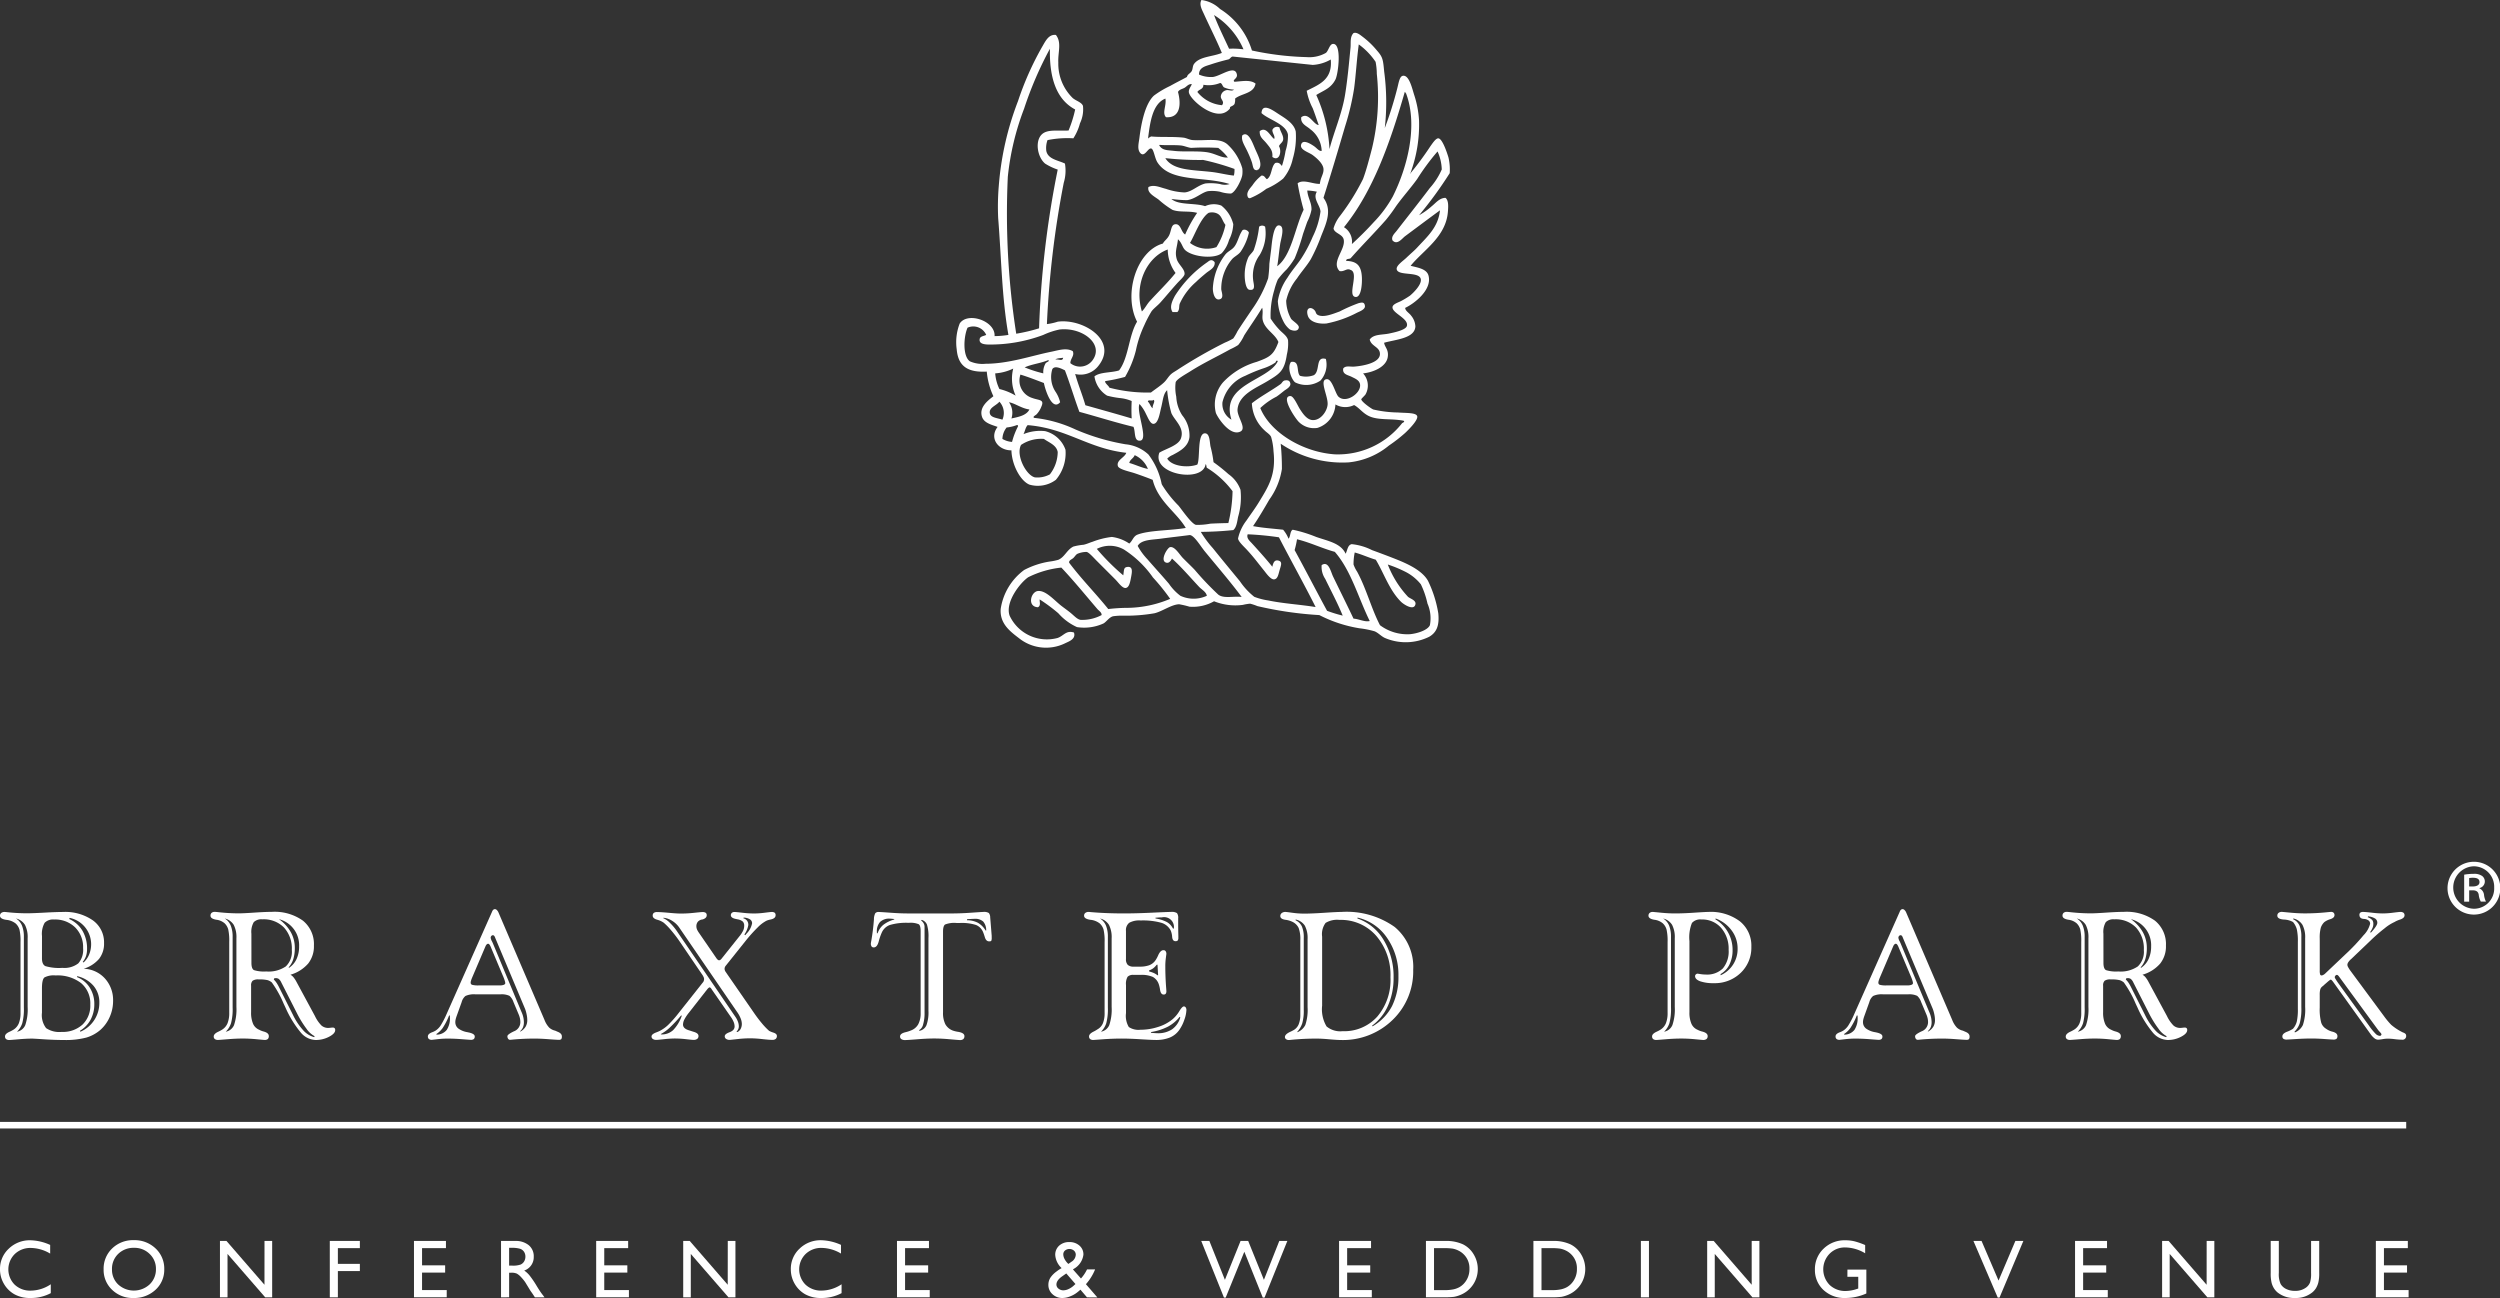 <svg id="logo-braxted-park" xmlns="http://www.w3.org/2000/svg" width="250.138" height="129.871" viewBox="0 0 250.138 129.871">
  <rect x="0" y="0" width="250.138" height="129.871" fill="#333333" stroke="none"/>
  <g id="Group_53" data-name="Group 53" transform="translate(95.693 0)">
    <path id="Path_68" data-name="Path 68" d="M431.143,17.327a39.493,39.493,0,0,1-3.068,4.211,7.089,7.089,0,0,0,1.263-.9c.4-.312.771-.834,1.384-.842.325.265.279.878.241,1.384-.191,2.522-2.455,3.844-3.73,5.414.781.2,1.634.314,1.8,1.023.338,1.407-1.447,2.77-2.346,3.188.018.319.4.5.6.782a1.806,1.806,0,0,1,.421,1.083c-.073,1.2-1.96,1.289-3.128,1.624.061.454.486.689.361,1.444-.16.965-1.392,1.5-2.466,1.624a1.789,1.789,0,0,1,.241,2.105c-.052.092-.422.429-.421.481,0,.231.973.93,1.2,1.023a11.621,11.621,0,0,0,2.467.3c.787.065,1.8,0,1.925.361.142.4-.961,1.46-1.2,1.684a15.046,15.046,0,0,1-1.624,1.263,7.474,7.474,0,0,1-4.03,1.684,11.028,11.028,0,0,1-6.8-1.865,24.659,24.659,0,0,1,.12,2.527,7.09,7.09,0,0,1-1.263,3.068c-.553.958-1.082,1.855-1.624,2.647.941.182,2,.249,3.008.361a3.152,3.152,0,0,1,.541.9c.216-.225.132-.75.421-.9a13.531,13.531,0,0,1,2.346.722c1.174.413,2.467.617,2.948,1.684.2-.411.2-.859.6-.962a5.764,5.764,0,0,1,2.045.6c.7.255,1.409.521,1.925.722,1.217.473,3,1.161,3.67,2.346A11.739,11.739,0,0,1,430,61.361c.13,1.258-.192,1.93-.9,2.346a5.294,5.294,0,0,1-4.451.12c-.364-.168-.654-.511-1.023-.662a9.028,9.028,0,0,0-1.5-.3,13.534,13.534,0,0,1-4.03-1.323,36.349,36.349,0,0,1-6.2-.9,5.072,5.072,0,0,0-.722-.241,4.722,4.722,0,0,0-.722.12,5.723,5.723,0,0,1-2.888-.361,4.27,4.27,0,0,1-2.467.541,8.94,8.94,0,0,0-1.023-.241c-.745.013-1.695.714-2.466.9a16.617,16.617,0,0,1-3.128.241,6.058,6.058,0,0,0-1.023.06c-.4.107-.676.573-.962.722a4.637,4.637,0,0,1-2.647.361,5.5,5.5,0,0,1-1.865-1.384,16.911,16.911,0,0,0-1.865-1.384c-.037.2.152.634-.181.782-1.095-.054-.713-1.546,0-1.624.74-.081,1.534.808,2.226,1.384.267.222.677.5,1.023.782.39.316.674.661,1.023.722a4.152,4.152,0,0,0,2.105-.481c.018-.268-.27-.426-.421-.6-1.136-1.325-2.377-2.852-3.609-4.151a9.678,9.678,0,0,0-3.308.962c-.8.541-2.344,2.5-1.865,3.85a4.112,4.112,0,0,0,4.812,2.226c.627-.234.845-.787,1.624-.541.225.666-.536.9-.9,1.083a4.334,4.334,0,0,1-4.632-.541c-.952-.719-1.892-1.487-1.8-2.887a5.926,5.926,0,0,1,2.346-3.91,8.218,8.218,0,0,1,2.527-.842,5.868,5.868,0,0,0,.9-.181c.635-.276.852-1.005,1.5-1.323a6,6,0,0,1,1.023-.181c.332-.073.615-.215.9-.3a7.809,7.809,0,0,1,1.925-.481,3.961,3.961,0,0,1,1.744.662c.33-.257.389-.732.842-.9,1.187-.445,3.368-.4,4.812-.662-.91-1.556-2.784-2.67-3.309-4.812-.389-.159-1.064-.413-1.8-.662-.518-.174-1.589-.381-1.684-.722-.166-.593.684-.84.842-1.323-3.793-.418-5.964-2.457-9.865-2.767-.226.215-.266.616-.421.9a4.405,4.405,0,0,1,2.165-.3A2.908,2.908,0,0,1,392.7,45a4.133,4.133,0,0,1-.962,3.008,3.022,3.022,0,0,1-2.647.481c-.911-.374-1.768-2-1.8-3.429-1.32.008-2.254-1.214-1.384-2.346-.676-.235-1.373-.415-1.564-1.023-.289-.92.524-1.569,1.143-2.045a7.378,7.378,0,0,1-.662-2.466c-1.869.1-2.865-.506-3.008-2.226a5.152,5.152,0,0,1,.3-2.587c.791-1.2,3.584-.259,3.489,1.263a9.041,9.041,0,0,0,1.384-.12c-.664-3.751-.7-7.687-1.023-11.67a25.078,25.078,0,0,1,.06-3.248,29.92,29.92,0,0,1,1.925-8.482,30.076,30.076,0,0,1,2.406-5.414c.316-.531.645-1.294,1.384-1.2.606.774.188,1.718.241,2.767a4.793,4.793,0,0,0,1.444,3.549c.342.289.887.416,1.023.782a3.219,3.219,0,0,1-.3,1.745,5.234,5.234,0,0,1-.662,1.5,9.969,9.969,0,0,0-2.587.181,2.344,2.344,0,0,0-.12,1.083c.172.838,1.2.932,1.865,1.263a4.179,4.179,0,0,1-.12,1.925,96.247,96.247,0,0,0-1.684,14.136,5.656,5.656,0,0,0,1.083-.241c2.507-.341,6.071,1.856,4.09,4.391a2.252,2.252,0,0,1-2.346.842c.3,1.082.714,2.053,1.023,3.128,1.548.438,3.1.866,4.632,1.323a16.65,16.65,0,0,1,0-1.744,3.991,3.991,0,0,0-1.2-.3,8.9,8.9,0,0,1-1.263-.241,2.728,2.728,0,0,1-1.263-1.925c.564-.458,1.7-.347,2.466-.6.962-1.264.958-3.494,1.8-4.873-1.4-2.73-.06-7.085,2.587-7.82.116-.26.4-.41.6-.782.242-.448.2-1.079.6-1.143.6-.1.592.761,1.023,1.023a12.923,12.923,0,0,1,1.2-2.166c-.858-.227-1.728-.025-2.466-.3a8.951,8.951,0,0,1-1.384-1.023c-.432-.327-1.179-.676-1.023-1.263.556-.279,1.172.042,1.744.18a6.5,6.5,0,0,0,1.865.361c.752-.054,1.308-.719,2.105-.9a5.336,5.336,0,0,1,1.444.06,1.562,1.562,0,0,0,.962,0c-2.57-.809-5.907-.135-7.219-2.165-.269-.416-.363-1.283-.6-1.384-.328-.138-.66.883-1.083.481-.384-.373-.184-1.045-.12-1.564.179-1.446.563-3.381,1.444-4.211A9.3,9.3,0,0,1,403.17,8.6c.57-.322,1.124-.593,1.684-.9.053-.284.353-.36.481-.6.116-.219.07-.5.241-.722.566-.735,1.817-.694,2.767-1.083-.537-1.3-1.2-2.58-1.8-3.91-.185-.4-.494-.935-.241-1.384a3.3,3.3,0,0,1,1.865.9,7.466,7.466,0,0,1,3.188,4.151,29.206,29.206,0,0,0,5.474.662,3.361,3.361,0,0,0,1.925-.421c.268-.218.366-.891.722-.9.895-.027.512,3.01.241,3.549-.461.914-1.19,1.1-1.925,1.564a14.979,14.979,0,0,1,1.323,5.414c.426-1.7,1.252-3.525,1.564-5.474.242-1.508.388-3.107.541-4.692.045-.466-.076-1.07.3-1.444.32-.116.649.174.9.361a8.326,8.326,0,0,1,1.444,1.384c.575.651.609.881.722,2.105a23.174,23.174,0,0,1,.06,5.655,36.9,36.9,0,0,0,1.263-4.03c.121-.465.211-1.142.541-1.2.635-.118.935,1.281,1.143,1.925a10.1,10.1,0,0,1,.481,2.526,13.942,13.942,0,0,1-.842,5.234c-.012.049-.06.06-.06.12a31.062,31.062,0,0,0,2.045-2.767c.2-.272.528-.789.782-.782.412.011.889,1.477,1.022,1.925A5.3,5.3,0,0,1,431.143,17.327ZM409.066,4.875a8.058,8.058,0,0,1,1.444.06,7.556,7.556,0,0,0-2.948-3.429C408.01,2.683,408.556,3.761,409.066,4.875Zm12.512,3.97a25.433,25.433,0,0,1-.9,3.79c-.712,2.435-1.4,4.745-2.166,7.158.9,1.245.29,2.519-.241,3.85a17.443,17.443,0,0,1-1.023,2.286c-.383.65-.948,1.262-1.383,1.925a5.336,5.336,0,0,0-1.083,2.226,3.856,3.856,0,0,0,.481,1.8c.146.235.84.6.782.9-.085.45-.662.308-.9.18a2.313,2.313,0,0,1-.6-.722,5.141,5.141,0,0,1-.6-2.105,5.507,5.507,0,0,1,.962-2.346c.424-.69.977-1.318,1.383-1.925a13.353,13.353,0,0,0,1.143-2.166,8.223,8.223,0,0,0,.782-2.527c-.034-.639-.808-1.315-.361-1.985a5.051,5.051,0,0,0-.962-.12c.051.743.452,1.215.421,1.925a4.54,4.54,0,0,1-.421,1.2c-.146.4-.29.839-.421,1.2a20.809,20.809,0,0,1-.842,2.466,8.324,8.324,0,0,1-.782,1.083,8.378,8.378,0,0,0-.9,1.023,7.062,7.062,0,0,0-.361,1.083,8.642,8.642,0,0,0-.361,2.827,7.272,7.272,0,0,0,.842,1.083c.3.344.8.637.9,1.083a4.7,4.7,0,0,1-.12,1.444c-.243,1.659-.748,1.93-1.925,2.647-1.1.673-2.872,1.322-3.008,2.827-.072.8,1.1,2.042.12,2.286-1.005.251-2.13-1.5-2.286-1.925a3.4,3.4,0,0,1,.722-3.068,7.435,7.435,0,0,1,3.369-2.045c1.269-.461,1.69-.673,2.165-1.985-.339-.819-1.334-1.238-1.564-2.166-.1-.4.059-.755-.06-1.263-.63,1.04-1.2,1.834-1.8,2.767a4.361,4.361,0,0,1-.6.963,5.563,5.563,0,0,1-.782.421c-1.47.818-2.651,1.353-4.031,2.226-.453.287-1.339.763-1.444,1.083a4.291,4.291,0,0,0,.06,1.444,3.755,3.755,0,0,0,.6,1.865,3.183,3.183,0,0,1,.722,2.166c-.116,1-1.008,1.433-1.684,1.8a1.655,1.655,0,0,0-.541.361c.431.755,2.021.959,3.008.6.312-.583-.041-3.167.782-3.128.48.023.45.86.541,1.323a11.31,11.31,0,0,1,.3,1.564,17.4,17.4,0,0,1,1.5,1.2,3.289,3.289,0,0,1,1.2,1.564,6.965,6.965,0,0,1-.241,2.707c-.093.463-.15,1.046-.481,1.323-1.034.109-2.119.167-3.249.18a10.2,10.2,0,0,0,1.2,1.624c.917,1.144,1.734,2.127,2.707,3.309a6.924,6.924,0,0,0,1.444,1.564,6.4,6.4,0,0,0,1.384.361c1.579.326,3.128.4,4.752.662-1.186-2.364-2.463-4.635-3.67-6.978a29.4,29.4,0,0,0-3.128-.3c-.146.386.207.667.421.9.715.786,1.413,1.557,2.045,2.346.084-.353.2-.761.662-.6.367.126.193.5.06.963-.12.415-.183.866-.542.9s-.819-.651-1.023-.9c-.68-.842-1.023-1.329-1.745-2.106-.259-.279-.813-.78-.842-1.083a4.5,4.5,0,0,1,.842-1.8c.432-.635.871-1.218,1.263-1.865.906-1.492,1.712-2.706,1.444-5.053a6.2,6.2,0,0,0-.241-1.444c-.122-.272-.464-.453-.662-.662a3.915,3.915,0,0,1-1.263-2.707c.844-.671,1.954-1.259,2.887-1.925.112-.08.2-.33.421-.361.276-.039.479,0,.541.3.074.349-.473.62-.6.722-.313.248-.576.464-.782.6a6.875,6.875,0,0,0-1.624,1.143c.993,2.448,4.259,4.417,7.459,4.632a8.149,8.149,0,0,0,6.737-3.128s.355-.151.12-.241c-1.261-.238-2.548-.01-3.489-.481-.615-.308-.91-.793-1.444-1.083a1.972,1.972,0,0,1-1.865-.06,2.566,2.566,0,0,1-1.8,2.346,2.152,2.152,0,0,1-1.865-.6c-.34-.325-1.862-2.577-.842-2.587.335,0,.718.951.962,1.323.261.4.679,1.053,1.263,1.083.815.042,1.455-.9,1.5-1.564.061-.835-.9-2.511-.06-2.527.523-.01.834,1.449,1.143,1.745.746.715,2.263-.327,2.166-1.2-.05-.449-.507-.609-.842-.782-.355-.183-.957-.235-.842-.842.248-.307.688-.151,1.083-.181.986-.074,2.592-.4,2.587-1.263,0-.72-.863-.749-1.023-1.444.387-.558,1.25-.455,1.925-.6.473-.1,1.713-.346,1.8-.782.158-.747-1.5-1.262-1.444-1.865.028-.308.6-.471.842-.6a8.831,8.831,0,0,0,.9-.541c.3-.243,1.226-1.125,1.083-1.684-.2-.767-2.284-.263-2.406-.962-.065-.373.64-.832.962-1.143.423-.408.792-.707,1.083-1.023,1.029-1.115,2.109-2.039,2.286-3.73-1.115.815-2.364,1.751-3.489,2.587-.307.228-.788.937-1.263.421-.15-.385.215-.7.421-.962,1.122-1.449,2.2-2.8,3.309-4.271a6.874,6.874,0,0,0,1.2-1.865,4.68,4.68,0,0,0-.421-1.8,22.867,22.867,0,0,0-2.045,2.767c-.667.925-1.444,1.781-2.106,2.707a16.345,16.345,0,0,1-1.023,1.384c-1.154,1.307-2.353,2.505-3.489,3.79-.1.157-.5.025-.481.3,1.006.039,1.472.406,1.564,1.5.053.635-.017,2.233-.662,2.105-.805-.159.432-2.457-.481-2.707-.357-.2-.62.221-1.083.12-.87-.913.6-2.113.421-3.128-.1-.586-.962-.643-1.023-1.143a3.62,3.62,0,0,1,.662-1.263,22.607,22.607,0,0,0,2.286-3.67c.321-.847.611-1.957.9-3.068a21.945,21.945,0,0,0,.481-7.459,6.484,6.484,0,0,0-.12-1.2,6.911,6.911,0,0,0-1.684-1.745C421.843,5.915,421.759,7.488,421.578,8.845Zm-33.025,2.045a26.548,26.548,0,0,0-1.624,6.8,78.109,78.109,0,0,0,.842,15.7,16.937,16.937,0,0,0,2.286-.541,95.967,95.967,0,0,1,1.865-15.881,5.72,5.72,0,0,1-1.263-.6c-.784-.656-1.039-2.287-.3-2.948.559-.5,1.557-.306,2.647-.361a12.061,12.061,0,0,0,.662-2.105c-1.874-.994-2.589-3.145-2.527-6.076A36.549,36.549,0,0,0,388.553,10.891Zm20.874-5.233c-.219.042-.252.27-.481.3-.52.127-1.129.295-1.685.481-.521.175-1.214.294-1.2,1.023a2.984,2.984,0,0,0,1.384.241c.813-.1,2.216-1.254,2.406-.241.078.416-.514.537-.241.722.787-.051,1.575-.233,2.106.181-.168,1.015-1.4.968-2.045,1.5a1.3,1.3,0,0,1-.06.541c-.117.182-.307.207-.421.3-.059.048-.01.132-.06.18a1.383,1.383,0,0,1-.6.421c-1.348.461-3.459-1.459-3.489-2.105-.014-.308.2-.518.3-.782-.327-.042-.515.24-.722.361-.232.135-.531.163-.662.421.324,1.207.25,2.623-1.2,2.527-.418-.426.068-1.165-.06-1.865-1.348.536-1.547,2.544-1.744,4.03.047-.133.21-.151.3-.241,1.037.1,2.155,0,3.248.12.292.033.607.219.9.241,1.346.1,2.689-.261,3.489.421a5.216,5.216,0,0,1,1.5,2.406,2.531,2.531,0,0,1,0,.662c-.071.491-.7,1.764-1.143,1.865a3.653,3.653,0,0,1-1.083-.181,3.957,3.957,0,0,0-1.2-.06c-.628.118-1.281.8-2.105.9a12.114,12.114,0,0,1-1.564-.12c.719.644,2.349.378,3.369.722a2.1,2.1,0,0,1,1.624-.06,3.427,3.427,0,0,1,1.2,1.865A3.792,3.792,0,0,1,409.066,24a3.286,3.286,0,0,1-.722,1.323c-.737.628-2.952.384-3.67-.3-.292-.279-.324-.736-.722-1.083-.076.808-.34,1.233-.12,1.985.159.546.82.99.782,1.5-.018.239-.5.643-.782.963-.667.747-1.02,1.185-1.624,1.865-.3.333-.7.621-.9.9a12.1,12.1,0,0,0-.722,1.384,11.127,11.127,0,0,0-.842,2.526,10.165,10.165,0,0,1-1.083,2.647,17.075,17.075,0,0,1-1.985.421c-.07.193.324.436.421.662a15.005,15.005,0,0,0,4.151.481c.5-.383.932-.654,1.323-1.023.259-.244.429-.591.722-.842.195-.167.488-.311.722-.481a48.969,48.969,0,0,1,4.632-2.647,5.814,5.814,0,0,0,.842-.421,5.4,5.4,0,0,0,.421-.722c.477-.745.98-1.473,1.444-2.166a12.582,12.582,0,0,0,1.624-3.128,11.963,11.963,0,0,0,.12-1.444c.055-.464.117-.959.18-1.444.057-.442.185-2.452.782-2.406.653.051.193,1.366.12,1.865-.124.849-.2,1.731-.3,2.226,1.442-1.084,1.76-3.815,2.647-5.655a25.814,25.814,0,0,1-.6-2.647c.567-.437,1.5.083,2.226.06.064-.672.4-.987.361-1.5s-.635-1.051-1.083-1.383c-.409-.3-1.339-.524-1.143-1.083.19-.543,1.016.017,1.263.181.3.2.52.541.782.481a2.82,2.82,0,0,0-1.143-2.166c-.333-.31-1-.533-.9-1.2.742-.556,1.22.751,1.745.782-.208-.589-.385-1.131-.6-1.684a6.091,6.091,0,0,1-.6-1.745c1.224-.621,2.595-1.095,2.406-3.128a4.052,4.052,0,0,1-1.8.541m-8.9,2.226c-.152-.109-.152-.369-.361-.421a3.05,3.05,0,0,1-1.685.181c.023.464-.444.438-.6.722a3.548,3.548,0,0,0,2.467,1.323c.291-.382-.154-.552-.12-.9a.7.7,0,0,1,.541-.6c.24-.067.552.145.782-.06A2.6,2.6,0,0,1,408.525,8.725Zm12.031,14.016a1.707,1.707,0,0,1,.782,1.684c.684-.626,1.426-1.351,2.165-2.165a12.03,12.03,0,0,0,1.925-2.587c1.359-2.7,2.6-6.991,1.323-10.347-.036,0-.071-.009-.06-.06s-.009-.071-.06-.06C425.181,14.292,423.479,19.128,420.556,22.741ZM403.592,15.1c.935.106,2.188-.011,3.188.12.921.121,1.492.6,2.166.541a5.179,5.179,0,0,0-.963-.963,23.27,23.27,0,0,0-2.707,0c-.337-.036-.678-.205-1.023-.241-.672-.069-1.366,0-2.105-.06-.037,0-.071.009-.06.06C402.4,15.048,402.835,15.016,403.592,15.1Zm3.73,2.105c.818.1,1.576.305,2.226.361a2.291,2.291,0,0,0,.06-.662,24.331,24.331,0,0,0-3.128-.9,31.131,31.131,0,0,1-3.79-.181C403.455,17.074,405.44,16.985,407.322,17.207Zm.541,4.151a1.242,1.242,0,0,0-.842-.06c-.813.522-1.441,2.346-1.865,3.008a2.816,2.816,0,0,0,2.647.421,6.833,6.833,0,0,0,.9-2.226C408.361,22.065,408.333,21.567,407.863,21.358Zm-7.52,9.805c.316-.308.488-.7.782-1.023.872-.96,1.788-1.833,2.587-2.827a4.028,4.028,0,0,1-.782-2.346C400.837,25.729,399.534,28.449,400.343,31.163ZM382.9,32.787c-.4.9-.5,2.875.241,3.369a3.113,3.113,0,0,0,1.564.241c2.334-.005,4.629-.814,6.557-1.2.711-.144,1.528-.433,2.166-.06.2.456-.248.745-.241,1.2a1.545,1.545,0,0,0,2.226-.3c1.168-1.608-1.022-3.324-3.308-3.068a7.389,7.389,0,0,0-1.624.541,15.135,15.135,0,0,1-5.534.962c-.452-.017-.859-.1-.842-.481.016-.359.361-.335.662-.481A1.408,1.408,0,0,0,382.9,32.787Zm8.783,3.188c.377-.057.722.211.782-.18C392.189,35.842,391.855,35.829,391.681,35.975Zm-.963.361c.069-.1.47-.21.241-.3-.715.307-1.643.4-2.346.722a12.447,12.447,0,0,0,1.865.6A1.729,1.729,0,0,1,390.719,36.336Zm22.98-.06a4.909,4.909,0,0,1-1.263.6,15.552,15.552,0,0,0-1.745.722,3.791,3.791,0,0,0-2.286,2.647,1.8,1.8,0,0,0,.9,1.745c-1.146-3.573,3.658-3.867,4.632-5.835C413.826,35.937,413.721,36.26,413.7,36.276Zm-22.318.662a2.68,2.68,0,0,0,.3,2.226,3.267,3.267,0,0,1,.481,1.083c-.795.926-1.484-1.209-1.624-1.925-.774-.289-1.531-.595-2.346-.842a1.823,1.823,0,0,0,1.2,2.346c.64.24,1.219.125.9.842a2.378,2.378,0,0,1-.481.782c-.1.106-.458.253-.241.361a12.987,12.987,0,0,1,4.09,1.143,21.628,21.628,0,0,0,5.053,1.5,3.89,3.89,0,0,1,2.286,1.023,7.165,7.165,0,0,1,1.323,2.948c0,.006.044.085.06.12a11.536,11.536,0,0,0,1.624,2.045c.327.392,1.285,1.811,1.744,1.925a6.686,6.686,0,0,0,1.444-.12c.675-.034,1.284-.051,1.8-.06a14.524,14.524,0,0,0,.421-3.188A9.194,9.194,0,0,0,406.84,46.8c-.055-.105-.021-.3-.12-.361-.25,1.915-5.414,1.051-4.632-1.143.659-.408,1.915-.711,2.166-1.444.368-1.075-.636-1.763-.963-2.527a12.839,12.839,0,0,1-.421-2.286c-.4.381-.412,1.012-.6,1.745-.125.482-.276,1.636-.782,1.624-.321-.007-.557-.666-.722-.963a3.992,3.992,0,0,0-.662-1.023c-.348.771.931,3.589.06,3.669-.649.06-.439-.889-.662-1.384-1.858-.448-3.6-1.009-5.414-1.5-.505-1.36-.928-2.8-1.444-4.151C392.366,36.926,391.644,36.511,391.38,36.938Zm-5.715.421a4.319,4.319,0,0,0,.421,1.564,5.843,5.843,0,0,1,1.624.662,4.113,4.113,0,0,1-.241-2.707A4.922,4.922,0,0,1,385.665,37.359Zm15.279,2.827c.205.176.252.51.481.662-.069-.309.326-.729.06-.842C401.415,40.175,400.938,39.939,400.945,40.186Zm-15.821,1.143c.067.468.728.482,1.263.662a1.658,1.658,0,0,0-.3-1.8C385.771,40.589,385.044,40.772,385.124,41.329Zm2.166.541c.743-.159,1.5-.306,1.8-.9-.786-.1-1.456-.629-2.045-.722A1.82,1.82,0,0,1,387.29,41.871Zm.662.782c-.007-.073-.018-.142-.12-.12a4.075,4.075,0,0,1-1.023.241,1.913,1.913,0,0,0-.421,1.143,2.187,2.187,0,0,0,.963.3A7.554,7.554,0,0,1,387.951,42.653Zm3.97,2.587c-.119-.71-.873-.953-1.384-1.323a3.612,3.612,0,0,0-2.286.6c-.545,1.034.512,3.044,1.384,3.248a2.625,2.625,0,0,0,1.5-.3A3.723,3.723,0,0,0,391.922,45.239Zm7.7.3c-.115.326-.463.419-.541.782.642.18,1.183.462,1.865.6A2.544,2.544,0,0,0,399.621,45.54Zm6.918,9.5c-.334-.408-1.023-1.56-1.444-1.5-.8.107-1.857.223-2.887.361-.862.115-1.918.086-2.286.722a6.236,6.236,0,0,0,.963,1.323c.73.844,1.44,1.61,2.166,2.466a5.077,5.077,0,0,0,1.143,1.2,3.147,3.147,0,0,0,2.647,0c-.075-.4-.51-.61-.782-.9-.9-.962-1.768-1.98-2.707-2.827-.152.3-.319.467-.541.421-.727-.15.073-1.519.361-1.564.472-.074.916.722,1.263,1.083.4.411.852.833,1.2,1.2a28.99,28.99,0,0,0,2.346,2.466c.55.439,1.576.127,2.346.241C409.283,58.308,407.789,56.573,406.539,55.045Zm13.114.18c-1.319-.366-2.44-.929-3.79-1.263a8.521,8.521,0,0,1-.241,1.083c1.1,2.006,2.155,4.061,3.248,6.076a13.666,13.666,0,0,0,1.564.481c-.523-1.283-1.183-2.505-1.745-3.669a2.149,2.149,0,0,1-.361-1.384c.694-.469.912.664,1.143,1.143.676,1.4,1.505,3.06,2.045,4.211.547.035,1.121.362,1.624.241C422,59.82,421.271,57.076,419.654,55.225Zm-18.227,2.527a10.416,10.416,0,0,0-2.887-2.767,2.87,2.87,0,0,0-2.707-.06,22.017,22.017,0,0,0,2.647,2.647c.091-.527.014-.8.421-.842.578-.065.449.551.361,1.023-.1.541-.2,1.039-.541,1.083s-.756-.576-1.023-.842l-1.865-1.865c-.317-.317-.788-.859-1.023-.9a2.4,2.4,0,0,0-.9.181c-.17.079-.272.281-.421.421-.173.162-.472.236-.421.481,1.22,1.627,2.642,3.053,3.91,4.632a17.253,17.253,0,0,1,1.985-.12,11.292,11.292,0,0,0,4.211-.9A21.07,21.07,0,0,0,401.426,57.752Zm25.566,1.985c.2.167.8.334.722.722-.143.7-1.174.026-1.444-.241-1.176-1.162-1.72-2.89-2.527-4.211-.729-.213-1.364-.52-2.105-.722a5.645,5.645,0,0,0-.12,1.2,3.269,3.269,0,0,0,.361.722c.923,1.7,1.442,3.751,2.286,5.354a4.572,4.572,0,0,0,3.008.9c.706-.066,1.756-.39,1.985-.9a3.678,3.678,0,0,0-.241-2.166,8.668,8.668,0,0,0-.662-1.925,4.742,4.742,0,0,0-1.444-1.2,12.5,12.5,0,0,0-1.865-.782A9.988,9.988,0,0,0,426.992,59.737Z" transform="translate(-381.785 0)" fill="#fff" fill-rule="evenodd"/>
    <path id="Path_69" data-name="Path 69" d="M498.129,52.065c0-.059-.074-.047-.12-.06-.309-.483.177-.944.421-1.263a4.027,4.027,0,0,1,.9-.963c.32-.02.351.251.541.361.513-.309.4-1.244.842-1.624.411-.091.5.14.662.3a9.71,9.71,0,0,0,.361-1.5,4.953,4.953,0,0,0,.241-1.624c-.186-1.084-1.948-1.5-2.647-2.166.063-1.1,1.212-.222,1.745.12.679.437,1.525.934,1.684,1.744a7.709,7.709,0,0,1-.3,2.707,4.64,4.64,0,0,1-.962,1.985,6.992,6.992,0,0,1-1.685,1.023A6.845,6.845,0,0,1,498.129,52.065Z" transform="translate(-468.803 -32.212)" fill="#fff" fill-rule="evenodd"/>
    <path id="Path_70" data-name="Path 70" d="M504.844,50.7c.053.381.412.793.361,1.2-.037.292-.3.391-.421.662.312.544.034,1.581-.662,1.083.064-.616-.223-.918-.6-1.384-.326-.4-.7-.592-.662-1.2.656-.5,1.027.482,1.444.782.13-.273-.189-.556-.18-.9A.5.5,0,0,1,504.844,50.7Z" transform="translate(-472.51 -37.941)" fill="#fff" fill-rule="evenodd"/>
    <path id="Path_71" data-name="Path 71" d="M497.438,57.108c-.073-.046-.1.059-.12.06-.442.042-.411-.361-.541-.782a8.975,8.975,0,0,0-.361-.9c-.327-.758-.751-1.257-.6-1.8.622-.5,1.044.82,1.323,1.444C497.453,55.826,497.872,56.635,497.438,57.108Z" transform="translate(-467.21 -40.141)" fill="#fff" fill-rule="evenodd"/>
    <path id="Path_72" data-name="Path 72" d="M498.912,90.164a4.243,4.243,0,0,1-.541,2.827,3.5,3.5,0,0,0-.662,2.466c.033.42.323,1.122-.361,1.023-.386-.056-.484-.991-.481-1.5a4.4,4.4,0,0,1,.361-1.744c.139-.271.4-.457.541-.722a10.711,10.711,0,0,0,.541-2.346A.469.469,0,0,1,498.912,90.164Z" transform="translate(-468.022 -67.483)" fill="#fff" fill-rule="evenodd"/>
    <path id="Path_73" data-name="Path 73" d="M487.753,91.982a5.568,5.568,0,0,1-.842,1.925c-.238.3-.608.459-.842.722a4.6,4.6,0,0,0-1.083,3.008c.022.275.339.966-.241,1.023-.386.038-.586-.53-.6-1.083a6.007,6.007,0,0,1,1.263-3.429c.3-.35.639-.434.9-.782.322-.425.436-1.056.722-1.5C487.161,91.5,487.692,91.736,487.753,91.982Z" transform="translate(-458.487 -68.699)" fill="#fff" fill-rule="evenodd"/>
    <path id="Path_74" data-name="Path 74" d="M471.84,104.071c.081.566-.526.819-.842,1.083-.346.289-.712.592-1.023.9a6.351,6.351,0,0,0-1.624,2.166c-.1.275.012.6-.241.842h-.481c-.343-.514-.008-1.15.241-1.624a11.66,11.66,0,0,1,3.248-3.369C471.281,103.948,471.535,103.7,471.84,104.071Z" transform="translate(-446.003 -77.841)" fill="#fff" fill-rule="evenodd"/>
    <path id="Path_75" data-name="Path 75" d="M527,120.837c.2-.027.556-.181.6.3.033.352-.575.559-.782.662a11.1,11.1,0,0,1-3.068,1.083c-.872.079-1.681-.183-1.865-.782-.256-.832.358-.96.722-.481.095.125.069.312.3.421.557.264,1.444-.094,2.166-.361A15.7,15.7,0,0,1,527,120.837Z" transform="translate(-486.724 -90.516)" fill="#fff" fill-rule="evenodd"/>
    <path id="Path_76" data-name="Path 76" d="M518.343,143.168a2.387,2.387,0,0,1-.541,2.165,2.517,2.517,0,0,1-2.527.181c-.348-.247-.849-1.466-.421-2.045.924-.162.513,1.011.9,1.384a2.23,2.23,0,0,0,1.383-.06C517.816,144.384,517.258,142.86,518.343,143.168Z" transform="translate(-481.377 -107.253)" fill="#fff" fill-rule="evenodd"/>
  </g>
  <g id="Group_54" data-name="Group 54" transform="translate(0 90.963)">
    <path id="Path_77" data-name="Path 77" d="M8.372,369.719a2.973,2.973,0,0,1,2.124.969,3.209,3.209,0,0,1,.82,2.247,3.932,3.932,0,0,1-.335,1.6,3.714,3.714,0,0,1-.925,1.291,3.768,3.768,0,0,1-1.436.784,8.163,8.163,0,0,1-2.212.238q-.925,0-1.987-.07t-1.194-.07q-.617,0-1.392.07t-.9.07a.507.507,0,0,1-.322-.088.328.328,0,0,1-.11-.273q0-.264.458-.467a3.259,3.259,0,0,0,.37-.194,1.381,1.381,0,0,0,.551-.643,2.741,2.741,0,0,0,.172-1.057v-7.076a4.993,4.993,0,0,0-.106-1.251,1.355,1.355,0,0,0-.379-.608,1.794,1.794,0,0,0-.938-.366q-.63-.093-.63-.41a.34.34,0,0,1,.123-.278.528.528,0,0,1,.344-.1q.053,0,.291.026a18.279,18.279,0,0,0,1.93.106q.564,0,1.771-.066t1.842-.066a4.841,4.841,0,0,1,3,.846,2.7,2.7,0,0,1,1.11,2.265,2.457,2.457,0,0,1-.5,1.582A3.3,3.3,0,0,1,8.372,369.719ZM1.6,364.687a1.538,1.538,0,0,1,.6.714,2.972,2.972,0,0,1,.189,1.146v7.041a5.576,5.576,0,0,1-.159,1.577,2.134,2.134,0,0,1-.529.855,1.126,1.126,0,0,0,.828-.661,4.9,4.9,0,0,0,.238-1.824V366.67a2.685,2.685,0,0,0-.269-1.344A1.469,1.469,0,0,0,1.6,364.687Zm2.6,3.992q0,.6.339.775a4.819,4.819,0,0,0,1.705.176,2.274,2.274,0,0,0,1.595-.454,2.049,2.049,0,0,0,.476-1.529,2.767,2.767,0,0,0-.8-2.071,2.86,2.86,0,0,0-2.088-.784,1.185,1.185,0,0,0-.956.326,2.232,2.232,0,0,0-.269,1.322Zm0,5.428a2.122,2.122,0,0,0,.414,1.551,2.348,2.348,0,0,0,1.551.379,2.909,2.909,0,0,0,2.1-.74,2.62,2.62,0,0,0,.771-1.983,2.663,2.663,0,0,0-.916-2.155,3.868,3.868,0,0,0-2.564-.771,1.969,1.969,0,0,0-1.106.2q-.251.2-.251,1.1v2.414Zm2.776-9.473-.053.106a2.937,2.937,0,0,1,1.331,1.181,3.5,3.5,0,0,1,.458,1.815,2.3,2.3,0,0,1-.1.7,1.924,1.924,0,0,1-.335.6l.088.053a2.223,2.223,0,0,0,.555-.8,2.7,2.7,0,0,0-1.947-3.661Zm.74,5.825v.1A2.6,2.6,0,0,1,8.975,371.6a3,3,0,0,1,.463,1.643,3.262,3.262,0,0,1-.366,1.564,2.949,2.949,0,0,1-1.079,1.123l.053.088a3.122,3.122,0,0,0,1.895-2.908,2.539,2.539,0,0,0-.582-1.683A3.061,3.061,0,0,0,7.72,370.459Z" transform="translate(-0.001 -363.753)" fill="#fff"/>
    <path id="Path_78" data-name="Path 78" d="M92.025,370.317a1.038,1.038,0,0,1,.313.264,2.983,2.983,0,0,1,.313.493l1.824,3.375a3.465,3.465,0,0,0,.656.952,1.013,1.013,0,0,0,.683.238,2.036,2.036,0,0,0,.22-.018,2.1,2.1,0,0,1,.211-.018.278.278,0,0,1,.194.057.264.264,0,0,1,.062.2q0,.344-.617.665a2.817,2.817,0,0,1-1.322.322,2.023,2.023,0,0,1-1.485-.723,10.643,10.643,0,0,1-1.564-2.555l-.159-.335a10.9,10.9,0,0,0-1.19-2.141,1.157,1.157,0,0,0-.441-.238,3.7,3.7,0,0,0-.881-.07.975.975,0,0,0-.6.132.645.645,0,0,0-.154.5v2.652a2.826,2.826,0,0,0,.194,1.15,1.14,1.14,0,0,0,.608.6,2.036,2.036,0,0,0,.476.185q.493.141.493.441a.4.4,0,0,1-.1.308.5.5,0,0,1-.335.088q-.062,0-.784-.07t-1.383-.07q-.705,0-1.533.07t-.943.07a.507.507,0,0,1-.322-.088.307.307,0,0,1-.11-.255q0-.273.467-.485a3.527,3.527,0,0,0,.361-.194,1.381,1.381,0,0,0,.551-.643,2.74,2.74,0,0,0,.172-1.057v-7.076a5.264,5.264,0,0,0-.1-1.26,1.367,1.367,0,0,0-.348-.6,1.541,1.541,0,0,0-.85-.37q-.577-.1-.577-.405a.356.356,0,0,1,.11-.282.488.488,0,0,1,.33-.1c.047,0,.173.012.379.035a18.63,18.63,0,0,0,1.983.115q.467,0,1.577-.075t1.745-.075a4.879,4.879,0,0,1,3.124.881,3.016,3.016,0,0,1,1.1,2.494,2.767,2.767,0,0,1-.577,1.8A3.711,3.711,0,0,1,92.025,370.317Zm-6.574-5.631a1.538,1.538,0,0,1,.6.714,2.972,2.972,0,0,1,.189,1.146v7.041a5.577,5.577,0,0,1-.159,1.577,2.133,2.133,0,0,1-.529.855,1.126,1.126,0,0,0,.828-.661,4.9,4.9,0,0,0,.238-1.824V366.67a2.685,2.685,0,0,0-.269-1.344A1.469,1.469,0,0,0,85.452,364.687Zm2.67,4.441q0,.6.26.731a3.39,3.39,0,0,0,1.22.132,3.04,3.04,0,0,0,1.961-.507,2.032,2.032,0,0,0,.6-1.643,3.116,3.116,0,0,0-.784-2.247,2.847,2.847,0,0,0-2.159-.82,1.088,1.088,0,0,0-.864.282,1.943,1.943,0,0,0-.238,1.163Zm2.274,1.551-.035.123a1.928,1.928,0,0,1,.251.291,3.828,3.828,0,0,1,.278.485l1.383,2.749a6.478,6.478,0,0,0,1.027,1.546,2.288,2.288,0,0,0,1.106.692l.035-.1a2.328,2.328,0,0,1-.811-.745,10.307,10.307,0,0,1-.943-1.529l-1.568-3.084a1.015,1.015,0,0,0-.26-.366.533.533,0,0,0-.313-.084.59.59,0,0,0-.07.009A.538.538,0,0,1,90.4,370.679Zm.476-5.922a4.074,4.074,0,0,1,1.19,1.3,3.2,3.2,0,0,1,.4,1.573,3.728,3.728,0,0,1-.15,1.124,2.221,2.221,0,0,1-.467.824l.035.053a2.1,2.1,0,0,0,.753-.877,2.953,2.953,0,0,0,.26-1.273,2.689,2.689,0,0,0-2.018-2.723Z" transform="translate(-62.964 -363.753)" fill="#fff"/>
    <path id="Path_79" data-name="Path 79" d="M177.875,363.228l4.609,10.759a2.379,2.379,0,0,0,.471.775,1.3,1.3,0,0,0,.6.308q.114.053.3.132.37.159.37.441a.431.431,0,0,1-.062.278.372.372,0,0,1-.264.066q-.194,0-1-.062t-1.4-.062q-1.155,0-2.247.106-.176.018-.211.018a.23.23,0,0,1-.189-.1.422.422,0,0,1-.075-.264q0-.176.648-.485a.982.982,0,0,0,.648-.916,1.807,1.807,0,0,0-.044-.392,2.232,2.232,0,0,0-.132-.4l-.511-1.216a1.456,1.456,0,0,0-.4-.626,1.833,1.833,0,0,0-.93-.15H175.6a2.038,2.038,0,0,0-1.022.163,1.194,1.194,0,0,0-.379.612l-.493,1.375a3.063,3.063,0,0,0-.106.344,1.2,1.2,0,0,0-.035.273.8.8,0,0,0,.3.648,2.113,2.113,0,0,0,.938.374.528.528,0,0,0,.079.018q.626.132.626.4a.332.332,0,0,1-.093.264.466.466,0,0,1-.3.079q-.088,0-.864-.062t-1.463-.062a8.741,8.741,0,0,0-1.031.062q-.52.061-.538.062a.45.45,0,0,1-.3-.084.325.325,0,0,1-.1-.26q0-.246.4-.405a1.931,1.931,0,0,0,.361-.167,1.76,1.76,0,0,0,.511-.511,8.522,8.522,0,0,0,.608-1.172l4.547-10.231v-.009q.106-.238.282-.238a.277.277,0,0,1,.189.088A.7.7,0,0,1,177.875,363.228Zm-4.926,10.31a6.74,6.74,0,0,1-.656,1.278,2.426,2.426,0,0,1-.639.6l.053.053a1.3,1.3,0,0,0,1-.476,2.122,2.122,0,0,0,.317-1.278v-.141Zm4.168-6.829a.948.948,0,0,0-.132-.247.189.189,0,0,0-.132-.088.211.211,0,0,0-.15.07.613.613,0,0,0-.123.194l-1.357,3.181q-.053.132-.088.251a.724.724,0,0,0-.035.2.214.214,0,0,0,.159.216,2.327,2.327,0,0,0,.652.057h2.08a1.142,1.142,0,0,0,.427-.062c.1-.041.145-.1.145-.176a.955.955,0,0,0-.044-.207q-.044-.154-.115-.33Zm2.926,8.415.035.035a1.389,1.389,0,0,0,.52-.485,1.289,1.289,0,0,0,.167-.67,2.837,2.837,0,0,0-.062-.546,3.644,3.644,0,0,0-.15-.546l-3-7.138a.568.568,0,0,0-.106-.2.169.169,0,0,0-.123-.053.2.2,0,0,0-.154.075.263.263,0,0,0-.066.181.969.969,0,0,0,.132.361c.029.065.053.115.07.15l2.864,6.873a2.73,2.73,0,0,1,.194.555,2.334,2.334,0,0,1,.062.511,1.311,1.311,0,0,1-.093.511A1.043,1.043,0,0,1,180.042,375.124Z" transform="translate(-128.008 -362.91)" fill="#fff"/>
    <path id="Path_80" data-name="Path 80" d="M264.889,366.168l1.7,2.476a.831.831,0,0,0,.15.172.214.214,0,0,0,.132.057.238.238,0,0,0,.132-.048.6.6,0,0,0,.141-.145l1.754-2.2a2.89,2.89,0,0,0,.392-.6,1.149,1.149,0,0,0,.093-.449.6.6,0,0,0-.132-.427,1.055,1.055,0,0,0-.5-.225l-.211-.044q-.485-.1-.493-.37a.305.305,0,0,1,.1-.238.379.379,0,0,1,.264-.088q.141,0,.789.075a10.264,10.264,0,0,0,1.168.075,8.5,8.5,0,0,0,1.057-.075q.59-.075.687-.075a.522.522,0,0,1,.326.075.314.314,0,0,1,.088.251q0,.317-.485.423a2.064,2.064,0,0,0-.423.123,3.5,3.5,0,0,0-.89.678,14.92,14.92,0,0,0-1.2,1.339l-1.965,2.459a.587.587,0,0,0-.106.163.44.44,0,0,0-.035.172.459.459,0,0,0,.026.154.7.7,0,0,0,.079.154l2.82,4.08q.405.59.806,1.066a6.82,6.82,0,0,0,.727.758,2.4,2.4,0,0,0,.405.167q.37.115.37.335a.371.371,0,0,1-.115.3.521.521,0,0,1-.344.1q-.273,0-1-.079a11.347,11.347,0,0,0-1.176-.079,11.615,11.615,0,0,0-1.331.079q-.687.079-.749.079a.616.616,0,0,1-.37-.1.31.31,0,0,1-.132-.264q0-.229.493-.41t.493-.577a1.23,1.23,0,0,0-.1-.454,2.6,2.6,0,0,0-.3-.524l-1.877-2.705a.694.694,0,0,0-.115-.159c-.041-.041-.074-.062-.1-.062a.244.244,0,0,0-.106.049.957.957,0,0,0-.141.145l-1.815,2.318a4.213,4.213,0,0,0-.48.718,1.156,1.156,0,0,0-.128.489q0,.405.608.582.106.035.167.053.1.035.273.088.5.141.5.414a.352.352,0,0,1-.128.3.613.613,0,0,1-.375.1q-.124,0-.736-.07a9.709,9.709,0,0,0-1.106-.07,9.874,9.874,0,0,0-1.106.07q-.621.07-.771.07a.587.587,0,0,1-.344-.092.291.291,0,0,1-.132-.251q0-.229.467-.405.229-.088.353-.15a3.623,3.623,0,0,0,.833-.59,11.544,11.544,0,0,0,1.1-1.251l2.4-3.031a.4.4,0,0,0,.079-.15.609.609,0,0,0,.026-.176.414.414,0,0,0-.026-.137,1.649,1.649,0,0,0-.1-.207l-2.344-3.445a12.68,12.68,0,0,0-.846-1.1,6.323,6.323,0,0,0-.723-.74,2.126,2.126,0,0,0-.661-.3q-.441-.132-.441-.405a.335.335,0,0,1,.106-.273.538.538,0,0,1,.344-.088q.37,0,1.168.075t1.229.075a12.406,12.406,0,0,0,1.3-.075q.7-.075.828-.075a.567.567,0,0,1,.33.075.292.292,0,0,1,.1.251q0,.247-.317.379l-.1.035a.727.727,0,0,0-.463.22.711.711,0,0,0-.154.485.831.831,0,0,0,.07.313A2.28,2.28,0,0,0,264.889,366.168Zm-1.754,8.265-.053-.053a14.044,14.044,0,0,1-1.172,1.251,4.024,4.024,0,0,1-.881.626l.071.035a1.673,1.673,0,0,0,1.168-.427A3.84,3.84,0,0,0,263.135,374.433Zm-1.833-9.816-.026.035a2.16,2.16,0,0,1,.687.485,5.374,5.374,0,0,1,.758.925l5.8,8.495a2.152,2.152,0,0,1,.242.476,1.357,1.357,0,0,1,.084.449.689.689,0,0,1-.062.286.844.844,0,0,1-.176.251l.088.035a.724.724,0,0,0,.335-.322,1.067,1.067,0,0,0,.115-.507,1.541,1.541,0,0,0-.128-.564,3.2,3.2,0,0,0-.375-.661l-5.736-8.371a2.387,2.387,0,0,0-.723-.7A1.941,1.941,0,0,0,261.3,364.617Zm8.028-.018-.035.07a.684.684,0,0,1,.374.242.7.7,0,0,1,.128.427,2.307,2.307,0,0,1-.388.943v.018l.079.062.15-.176a2.018,2.018,0,0,0,.537-1.013.46.46,0,0,0-.22-.4A1.257,1.257,0,0,0,269.33,364.6Z" transform="translate(-194.923 -363.753)" fill="#fff"/>
    <path id="Path_81" data-name="Path 81" d="M351.406,364.185h4.274q.916,0,1.974-.075t1.2-.075a.9.9,0,0,1,.551.106.693.693,0,0,1,.137.432l.15,1.85v.159a.734.734,0,0,1-.044.344q-.044.053-.211.053-.309,0-.432-.423-.088-.291-.167-.485a1.287,1.287,0,0,0-.714-.731,4.682,4.682,0,0,0-1.63-.2h-.308a2.5,2.5,0,0,0-1.163.154q-.2.154-.2.718v8.063a2.53,2.53,0,0,0,.229,1.19,1.422,1.422,0,0,0,.74.634,2.81,2.81,0,0,0,.546.132q.626.106.626.423a.378.378,0,0,1-.11.3.5.5,0,0,1-.339.1q-.124,0-.991-.079t-1.591-.079q-.705,0-1.687.079t-1.212.079a.656.656,0,0,1-.379-.093.307.307,0,0,1-.132-.269q0-.291.537-.423a3.345,3.345,0,0,0,.529-.167,1.4,1.4,0,0,0,.753-.626,2.336,2.336,0,0,0,.242-1.146v-8.177q0-.546-.189-.687a2.094,2.094,0,0,0-1-.141,5.8,5.8,0,0,0-1.895.216,1.419,1.419,0,0,0-.8.745,5.537,5.537,0,0,0-.308.89q-.159.608-.5.608a.253.253,0,0,1-.22-.1.511.511,0,0,1-.07-.3,2.658,2.658,0,0,1,.044-.264q.185-1.066.264-2.141a1.361,1.361,0,0,1,.132-.612.407.407,0,0,1,.344-.128q.194,0,1.2.075T351.406,364.185Zm-3.2,1.983h.071a1.892,1.892,0,0,1,.564-.837,3.152,3.152,0,0,1,1.1-.538v-.053a.932.932,0,0,1-.106-.009q-.247-.026-.326-.026a1.315,1.315,0,0,0-.983.33,1.4,1.4,0,0,0-.322,1.009Zm4.477-1.339-.053.062a.875.875,0,0,1,.256.286.707.707,0,0,1,.088.339v8.609a3.905,3.905,0,0,1-.145,1.168.863.863,0,0,1-.4.568l.035.07a.965.965,0,0,0,.7-.56,3.794,3.794,0,0,0,.2-1.458v-7.261a3.987,3.987,0,0,0-.15-1.357A.828.828,0,0,0,352.684,364.828Zm4.547-.07v.106a2.377,2.377,0,0,1,1.079.251,2.241,2.241,0,0,1,.78.78h.053a1.335,1.335,0,0,0-.3-.9,1.193,1.193,0,0,0-.877-.273q-.062,0-.322.013Z" transform="translate(-260.468 -363.753)" fill="#fff"/>
    <path id="Path_82" data-name="Path 82" d="M436.907,365.93v2.82a.788.788,0,0,0,.181.582.831.831,0,0,0,.595.176h.582a2.718,2.718,0,0,0,.983-.145,1.356,1.356,0,0,0,.6-.471,2.993,2.993,0,0,0,.282-.52q.229-.511.529-.511a.253.253,0,0,1,.216.1.459.459,0,0,1,.075.278q0,.009-.053.405a6.122,6.122,0,0,0-.053.811q0,1.093.088,2.229c.012.153.018.244.018.273a.415.415,0,0,1-.066.264.255.255,0,0,1-.207.079q-.291,0-.361-.485a2.962,2.962,0,0,0-.123-.538,1.325,1.325,0,0,0-.59-.736,2.757,2.757,0,0,0-1.234-.207h-.7a.757.757,0,0,0-.6.189,1.415,1.415,0,0,0-.159.824v2.811a2.166,2.166,0,0,0,.282,1.392,1.743,1.743,0,0,0,1.163.273,5.687,5.687,0,0,0,1.776-.286,4.154,4.154,0,0,0,1.432-.762,3.211,3.211,0,0,0,.679-.806q.291-.48.458-.48a.217.217,0,0,1,.185.1.446.446,0,0,1,.07.26,3.174,3.174,0,0,1-.2.952,3.949,3.949,0,0,1-.5,1.022,2.187,2.187,0,0,1-.947.775,3.654,3.654,0,0,1-1.432.247q-.37,0-1.494-.07t-1.881-.07q-.925,0-1.877.07t-.978.07a.507.507,0,0,1-.322-.088.328.328,0,0,1-.11-.273q0-.246.432-.467a2.857,2.857,0,0,0,.4-.229,1.247,1.247,0,0,0,.551-.608,2.7,2.7,0,0,0,.172-1.057v-7.076a4.99,4.99,0,0,0-.106-1.251,1.355,1.355,0,0,0-.379-.608,1.794,1.794,0,0,0-.938-.366q-.63-.093-.63-.41a.339.339,0,0,1,.123-.278.528.528,0,0,1,.344-.1q.026,0,.211.018,1.507.132,3.269.132,1.278,0,2.859-.075t1.89-.075a.962.962,0,0,1,.6.119.8.8,0,0,1,.119.533v.379q0,.679.018,1.375v.159a.472.472,0,0,1-.062.291.3.3,0,0,1-.229.071q-.291,0-.33-.423a1.958,1.958,0,0,0-.137-.626,1.549,1.549,0,0,0-.952-.793,6.9,6.9,0,0,0-2.062-.229,2.067,2.067,0,0,0-1.141.229A.929.929,0,0,0,436.907,365.93Zm-2.6-1.242a1.538,1.538,0,0,1,.6.714,2.971,2.971,0,0,1,.189,1.146v7.041a5.577,5.577,0,0,1-.159,1.577,2.134,2.134,0,0,1-.529.855,1.126,1.126,0,0,0,.828-.661,4.9,4.9,0,0,0,.238-1.824V366.67a2.685,2.685,0,0,0-.269-1.344A1.469,1.469,0,0,0,434.307,364.688Zm4.908,5.2.018.106a2.663,2.663,0,0,1,.454.15,1.721,1.721,0,0,1,.375.229h.062l-.062-1.066-.088.018a1.756,1.756,0,0,1-.352.357A1.556,1.556,0,0,1,439.215,369.886Zm.185,6.168.018.071c.041.006.1.012.167.018q.352.026.476.026a2.514,2.514,0,0,0,1.458-.392,2.2,2.2,0,0,0,.824-1.185l-.062-.07a3.708,3.708,0,0,1-1.181.991A5.706,5.706,0,0,1,439.4,376.055Zm.449-11.438.018.07a3.7,3.7,0,0,1,1.137.361,1.564,1.564,0,0,1,.6.634l.088.026a.98.98,0,0,0-1.19-1.128c-.1,0-.2,0-.313.009S439.967,364.605,439.85,364.617Z" transform="translate(-324.248 -363.754)" fill="#fff"/>
    <path id="Path_83" data-name="Path 83" d="M513.1,374.309v-7.437a3.252,3.252,0,0,0-.168-1.234,1.321,1.321,0,0,0-.608-.608,2.239,2.239,0,0,0-.727-.211q-.5-.079-.5-.37a.368.368,0,0,1,.141-.3.584.584,0,0,1,.379-.115q.079,0,.692.084a8.479,8.479,0,0,0,1.15.084q.8,0,2.049-.084t1.705-.084a8.3,8.3,0,0,1,5.322,1.5,5.183,5.183,0,0,1,1.859,4.283,6.736,6.736,0,0,1-2.058,5.018,7.122,7.122,0,0,1-5.195,2.013q-.344,0-1.124-.07t-1.22-.07a24.176,24.176,0,0,0-2.7.132c-.076.006-.123.009-.141.009a.459.459,0,0,1-.286-.084.259.259,0,0,1-.11-.216q0-.273.529-.52c.129-.058.229-.109.3-.15a1.2,1.2,0,0,0,.537-.577A2.462,2.462,0,0,0,513.1,374.309Zm-.467-9.517v.079a1.3,1.3,0,0,1,.626.617,2.8,2.8,0,0,1,.185,1.146v7.2a4.555,4.555,0,0,1-.15,1.339,2.391,2.391,0,0,1-.493.846v.053a1.523,1.523,0,0,0,.8-.727,4.76,4.76,0,0,0,.225-1.793v-6.785a2.67,2.67,0,0,0-.273-1.357A1.435,1.435,0,0,0,512.636,364.793Zm2.652,8.592a3.355,3.355,0,0,0,.441,2.106,2.143,2.143,0,0,0,1.6.476,4.444,4.444,0,0,0,3.481-1.467,5.668,5.668,0,0,0,1.313-3.926,6.02,6.02,0,0,0-1.419-4.142,4.688,4.688,0,0,0-3.683-1.6,2.224,2.224,0,0,0-1.388.3,1.89,1.89,0,0,0-.348,1.379v6.873Zm3.542-8.785-.018.088a4.911,4.911,0,0,1,2.635,2.168,7.021,7.021,0,0,1,.987,3.754,6.774,6.774,0,0,1-.555,2.793,4.957,4.957,0,0,1-1.595,2.009l.044.071a5.017,5.017,0,0,0,1.952-2.031,6.532,6.532,0,0,0,.639-3.009,6.453,6.453,0,0,0-1.128-3.8A4.895,4.895,0,0,0,518.83,364.6Z" transform="translate(-382.996 -363.753)" fill="#fff"/>
    <path id="Path_84" data-name="Path 84" d="M662.153,366.943v7.129a2.764,2.764,0,0,0,.2,1.154,1.16,1.16,0,0,0,.612.6,2.1,2.1,0,0,0,.5.185q.511.141.511.441a.369.369,0,0,1-.115.3.555.555,0,0,1-.352.093q-.053,0-.775-.071t-1.41-.07q-.705,0-1.533.07t-.943.071a.508.508,0,0,1-.322-.088.328.328,0,0,1-.11-.273q0-.256.458-.467a3.267,3.267,0,0,0,.37-.194,1.38,1.38,0,0,0,.551-.643,2.738,2.738,0,0,0,.172-1.057v-7.076a5.246,5.246,0,0,0-.1-1.234,1.349,1.349,0,0,0-.366-.626,1.6,1.6,0,0,0-.864-.37q-.582-.1-.582-.405a.351.351,0,0,1,.115-.278.462.462,0,0,1,.317-.1q.053,0,.8.075t1.436.075q.819,0,1.925-.075t1.4-.075a4.841,4.841,0,0,1,3.15.938,3.118,3.118,0,0,1,1.15,2.551,3.474,3.474,0,0,1-1.066,2.608,3.711,3.711,0,0,1-2.688,1.031,4.01,4.01,0,0,1-1.37-.19q-.507-.189-.507-.515a.231.231,0,0,1,.079-.172.262.262,0,0,1,.185-.075l.273.044a3.179,3.179,0,0,0,.529.044,2.234,2.234,0,0,0,1.718-.617,2.649,2.649,0,0,0,.573-1.859,3.172,3.172,0,0,0-.749-2.19,2.506,2.506,0,0,0-1.965-.842,1.111,1.111,0,0,0-.956.348A3.831,3.831,0,0,0,662.153,366.943Zm-2.635-2.256a1.538,1.538,0,0,1,.6.714,2.971,2.971,0,0,1,.19,1.146v7.041a5.572,5.572,0,0,1-.159,1.577,2.134,2.134,0,0,1-.529.855,1.126,1.126,0,0,0,.828-.661,4.895,4.895,0,0,0,.238-1.824V366.67a2.685,2.685,0,0,0-.269-1.344A1.468,1.468,0,0,0,659.518,364.688Zm5.252,0-.018.088a3.55,3.55,0,0,1,1.718,3.067,3.213,3.213,0,0,1-.313,1.454,2.189,2.189,0,0,1-.885.952v.123a2.86,2.86,0,0,0,1.7-2.688,2.973,2.973,0,0,0-.6-1.8A3.449,3.449,0,0,0,664.77,364.688Z" transform="translate(-493.116 -363.754)" fill="#fff"/>
    <path id="Path_85" data-name="Path 85" d="M739.812,363.228l4.609,10.759a2.381,2.381,0,0,0,.471.775,1.3,1.3,0,0,0,.6.308c.076.035.176.079.3.132q.37.159.37.441a.432.432,0,0,1-.062.278.373.373,0,0,1-.264.066q-.194,0-1-.062t-1.4-.062q-1.155,0-2.247.106-.177.018-.211.018a.23.23,0,0,1-.19-.1.423.423,0,0,1-.075-.264q0-.176.648-.485a.982.982,0,0,0,.648-.916,1.8,1.8,0,0,0-.044-.392,2.246,2.246,0,0,0-.132-.4l-.511-1.216a1.457,1.457,0,0,0-.4-.626,1.834,1.834,0,0,0-.93-.15h-2.458a2.038,2.038,0,0,0-1.022.163,1.194,1.194,0,0,0-.379.612l-.493,1.375a2.967,2.967,0,0,0-.106.344,1.2,1.2,0,0,0-.035.273.8.8,0,0,0,.3.648,2.112,2.112,0,0,0,.938.374.528.528,0,0,0,.079.018q.626.132.626.4a.332.332,0,0,1-.092.264.466.466,0,0,1-.3.079q-.088,0-.864-.062t-1.463-.062a8.741,8.741,0,0,0-1.031.062q-.52.061-.538.062a.45.45,0,0,1-.3-.084.324.324,0,0,1-.1-.26q0-.246.4-.405a1.934,1.934,0,0,0,.361-.167,1.762,1.762,0,0,0,.511-.511,8.525,8.525,0,0,0,.608-1.172l4.547-10.231v-.009q.106-.238.282-.238a.277.277,0,0,1,.189.088A.7.7,0,0,1,739.812,363.228Zm-4.926,10.31a6.761,6.761,0,0,1-.656,1.278,2.429,2.429,0,0,1-.639.6l.053.053a1.3,1.3,0,0,0,1-.476,2.122,2.122,0,0,0,.317-1.278v-.141Zm4.168-6.829a.949.949,0,0,0-.132-.247.189.189,0,0,0-.132-.088.211.211,0,0,0-.15.07.611.611,0,0,0-.123.194l-1.357,3.181c-.035.088-.065.172-.088.251a.723.723,0,0,0-.035.2.215.215,0,0,0,.159.216,2.325,2.325,0,0,0,.652.057h2.08a1.143,1.143,0,0,0,.427-.062c.1-.041.145-.1.145-.176a.96.96,0,0,0-.044-.207c-.03-.1-.068-.213-.115-.33Zm2.926,8.415.035.035a1.389,1.389,0,0,0,.52-.485,1.289,1.289,0,0,0,.167-.67,2.844,2.844,0,0,0-.062-.546,3.664,3.664,0,0,0-.15-.546l-3-7.138a.57.57,0,0,0-.106-.2.169.169,0,0,0-.123-.053.2.2,0,0,0-.154.075.263.263,0,0,0-.066.181.969.969,0,0,0,.132.361c.03.065.053.115.071.15l2.864,6.873a2.734,2.734,0,0,1,.194.555,2.349,2.349,0,0,1,.062.511,1.309,1.309,0,0,1-.093.511A1.05,1.05,0,0,1,741.979,375.124Z" transform="translate(-549.097 -362.91)" fill="#fff"/>
    <path id="Path_86" data-name="Path 86" d="M831.326,370.317a1.036,1.036,0,0,1,.313.264,2.982,2.982,0,0,1,.313.493l1.824,3.375a3.467,3.467,0,0,0,.656.952,1.013,1.013,0,0,0,.683.238,2.035,2.035,0,0,0,.22-.018,2.1,2.1,0,0,1,.211-.018.278.278,0,0,1,.194.057.264.264,0,0,1,.062.2q0,.344-.617.665a2.817,2.817,0,0,1-1.322.322,2.023,2.023,0,0,1-1.485-.723,10.646,10.646,0,0,1-1.564-2.555l-.159-.335a10.9,10.9,0,0,0-1.19-2.141,1.157,1.157,0,0,0-.441-.238,3.7,3.7,0,0,0-.881-.07.975.975,0,0,0-.6.132.645.645,0,0,0-.154.5v2.652a2.827,2.827,0,0,0,.194,1.15,1.141,1.141,0,0,0,.608.6,2.038,2.038,0,0,0,.476.185q.493.141.493.441a.4.4,0,0,1-.1.308.5.5,0,0,1-.335.088q-.062,0-.784-.07t-1.383-.07q-.705,0-1.533.07t-.943.07a.507.507,0,0,1-.322-.088.307.307,0,0,1-.11-.255q0-.273.467-.485a3.525,3.525,0,0,0,.361-.194,1.381,1.381,0,0,0,.551-.643,2.739,2.739,0,0,0,.172-1.057v-7.076a5.269,5.269,0,0,0-.1-1.26,1.369,1.369,0,0,0-.348-.6,1.542,1.542,0,0,0-.85-.37q-.577-.1-.577-.405a.355.355,0,0,1,.11-.282.488.488,0,0,1,.331-.1c.047,0,.173.012.379.035a18.625,18.625,0,0,0,1.983.115q.467,0,1.577-.075t1.745-.075a4.879,4.879,0,0,1,3.124.881,3.015,3.015,0,0,1,1.1,2.494,2.767,2.767,0,0,1-.577,1.8A3.711,3.711,0,0,1,831.326,370.317Zm-6.574-5.631a1.539,1.539,0,0,1,.6.714,2.972,2.972,0,0,1,.189,1.146v7.041a5.578,5.578,0,0,1-.159,1.577,2.134,2.134,0,0,1-.529.855,1.126,1.126,0,0,0,.828-.661,4.9,4.9,0,0,0,.238-1.824V366.67a2.685,2.685,0,0,0-.269-1.344A1.468,1.468,0,0,0,824.753,364.687Zm2.67,4.441q0,.6.26.731a3.391,3.391,0,0,0,1.22.132,3.04,3.04,0,0,0,1.961-.507,2.032,2.032,0,0,0,.6-1.643,3.115,3.115,0,0,0-.784-2.247,2.846,2.846,0,0,0-2.159-.82,1.088,1.088,0,0,0-.864.282,1.942,1.942,0,0,0-.238,1.163Zm2.274,1.551-.035.123a1.938,1.938,0,0,1,.251.291,3.843,3.843,0,0,1,.278.485l1.383,2.749a6.478,6.478,0,0,0,1.027,1.546,2.288,2.288,0,0,0,1.106.692l.035-.1a2.329,2.329,0,0,1-.811-.745,10.317,10.317,0,0,1-.943-1.529l-1.568-3.084a1.015,1.015,0,0,0-.26-.366.533.533,0,0,0-.313-.084.594.594,0,0,0-.07.009A.542.542,0,0,1,829.7,370.679Zm.476-5.922a4.073,4.073,0,0,1,1.19,1.3,3.2,3.2,0,0,1,.4,1.573,3.726,3.726,0,0,1-.15,1.124,2.219,2.219,0,0,1-.467.824l.035.053a2.1,2.1,0,0,0,.753-.877,2.952,2.952,0,0,0,.26-1.273,2.689,2.689,0,0,0-2.018-2.723Z" transform="translate(-616.961 -363.753)" fill="#fff"/>
    <path id="Path_87" data-name="Path 87" d="M913.344,366.872v3.014a1.3,1.3,0,0,0,.04.41.145.145,0,0,0,.145.092.379.379,0,0,0,.159-.048.832.832,0,0,0,.185-.128l2.053-1.947a20.01,20.01,0,0,0,1.8-1.9,2.494,2.494,0,0,0,.656-1.141.4.4,0,0,0-.137-.322.816.816,0,0,0-.41-.163.93.93,0,0,1-.106-.009q-.414-.035-.414-.405a.265.265,0,0,1,.088-.22.434.434,0,0,1,.273-.071q.238,0,.886.075a9.6,9.6,0,0,0,1.062.075,8.443,8.443,0,0,0,1.062-.075q.586-.075.709-.075a.519.519,0,0,1,.331.084.319.319,0,0,1,.1.26q0,.264-.432.414a2.739,2.739,0,0,0-.582.256,4.39,4.39,0,0,0-.969.617,16.5,16.5,0,0,0-1.427,1.242l-1.93,1.842a1.434,1.434,0,0,0-.286.317.513.513,0,0,0-.092.256.523.523,0,0,0,.07.225,3.134,3.134,0,0,0,.212.339l3.375,4.565a7.761,7.761,0,0,0,.723.872,5.457,5.457,0,0,0,1.163.762q.335.111.335.3a.369.369,0,0,1-.432.432,6.72,6.72,0,0,1-.7-.053,6.7,6.7,0,0,0-.692-.053,3.565,3.565,0,0,0-.542.053,3.5,3.5,0,0,1-.445.053.615.615,0,0,1-.37-.15,1.97,1.97,0,0,1-.387-.423l-3.745-5.225a1.377,1.377,0,0,0-.137-.159.2.2,0,0,0-.093-.053.246.246,0,0,0-.1.053q-.075.053-.19.15l-.573.5a.555.555,0,0,0-.185.278,2.053,2.053,0,0,0-.053.551V373.6a5.228,5.228,0,0,0,.145,1.5,1.115,1.115,0,0,0,.489.621,1.793,1.793,0,0,0,.665.3q.471.132.471.423a.368.368,0,0,1-.088.282.5.5,0,0,1-.326.079q-.123,0-.85-.053t-1.335-.053q-.7,0-1.533.053t-.943.053a.571.571,0,0,1-.326-.075.286.286,0,0,1-.106-.251q0-.273.463-.458a2.688,2.688,0,0,0,.6-.3,1.786,1.786,0,0,0,.379-.718,5.547,5.547,0,0,0,.106-1.282v-6.679a5.41,5.41,0,0,0-.106-1.282,1.956,1.956,0,0,0-.379-.718,2.032,2.032,0,0,0-.93-.247q-.639-.053-.639-.388a.34.34,0,0,1,.123-.278.528.528,0,0,1,.344-.1q.035,0,.82.075t1.525.075a21.344,21.344,0,0,0,2.238-.123q.273-.026.326-.026a.357.357,0,0,1,.256.084.318.318,0,0,1,.088.242q0,.264-.41.4a1.891,1.891,0,0,0-.6.291,1.383,1.383,0,0,0-.361.568,3.893,3.893,0,0,0-.106,1.088v.167Zm-2.635-2.185-.035.07a1.306,1.306,0,0,1,.639.63,2.835,2.835,0,0,1,.19,1.159v7.041a5.577,5.577,0,0,1-.159,1.577,2.134,2.134,0,0,1-.529.855l.044.07a1.506,1.506,0,0,0,.8-.745,4.911,4.911,0,0,0,.225-1.811V366.67a2.685,2.685,0,0,0-.269-1.344A1.468,1.468,0,0,0,910.71,364.687Zm4.441,6.406,3.12,4.318a5.993,5.993,0,0,0,.687.837.638.638,0,0,0,.414.185.14.14,0,0,0,.092-.044.168.168,0,0,0,.057-.1c0-.047-.047-.12-.141-.22s-.161-.176-.2-.229l-3.886-5.314a.765.765,0,0,0-.123-.141.178.178,0,0,0-.106-.053.2.2,0,0,0-.15.079.241.241,0,0,0-.07.159.493.493,0,0,0,.075.163Q914.992,370.864,915.151,371.093Zm3.023-6.618-.026.088a1.192,1.192,0,0,1,.458.291.669.669,0,0,1,.1.4,1,1,0,0,1-.075.361,2.058,2.058,0,0,1-.242.432l.062.062a1,1,0,0,0,.115-.115q.538-.608.538-.872a.494.494,0,0,0-.22-.427A1.624,1.624,0,0,0,918.173,364.475Z" transform="translate(-681.241 -363.753)" fill="#fff"/>
  </g>
  <g id="Group_55" data-name="Group 55" transform="translate(244.889 86.225)">
    <path id="Path_88" data-name="Path 88" d="M979.674,344.01a2.642,2.642,0,1,1-.016,0Zm-.032.452a2.125,2.125,0,0,0,.032,4.248,2.023,2.023,0,0,0,2.019-2.116,2.05,2.05,0,0,0-2.035-2.132ZM979.19,348h-.5v-2.7a5.16,5.16,0,0,1,.937-.081,1.342,1.342,0,0,1,.856.21.681.681,0,0,1-.258,1.211v.032a.809.809,0,0,1,.452.646,2.013,2.013,0,0,0,.194.678h-.517a1.837,1.837,0,0,1-.21-.711c-.064-.291-.243-.42-.63-.42h-.323Zm0-1.518h.339c.371,0,.694-.113.694-.436,0-.258-.161-.436-.646-.436a1.894,1.894,0,0,0-.388.032Z" transform="translate(-977.026 -344.01)" fill="#fff"/>
  </g>
  <rect id="Rectangle_36" data-name="Rectangle 36" width="240.754" height="0.657" transform="translate(0 112.252)" fill="#fff"/>
  <g id="Group_56" data-name="Group 56" transform="translate(0 124.084)">
    <path id="Path_89" data-name="Path 89" d="M5.081,499.49v.888a4.216,4.216,0,0,1-2.052.485,3.161,3.161,0,0,1-1.6-.38,2.8,2.8,0,0,1-1.042-1.046A2.843,2.843,0,0,1,0,498a2.753,2.753,0,0,1,.878-2.072,3.015,3.015,0,0,1,2.167-.84,5.082,5.082,0,0,1,1.975.465v.868a3.888,3.888,0,0,0-1.935-.565,2.237,2.237,0,0,0-1.609.612,2.16,2.16,0,0,0-.01,3.059,2.247,2.247,0,0,0,1.611.6A3.654,3.654,0,0,0,5.081,499.49Z" transform="translate(0 -495.076)" fill="#fff"/>
    <path id="Path_90" data-name="Path 90" d="M44.4,495.053a3.034,3.034,0,0,1,2.177.828,2.746,2.746,0,0,1,.87,2.076,2.7,2.7,0,0,1-.878,2.066,3.121,3.121,0,0,1-2.214.818,2.943,2.943,0,0,1-2.125-.818,2.727,2.727,0,0,1-.85-2.05,2.788,2.788,0,0,1,.856-2.092A2.984,2.984,0,0,1,44.4,495.053Zm.032.767a2.19,2.19,0,0,0-1.592.606,2.063,2.063,0,0,0-.623,1.547,2.026,2.026,0,0,0,.625,1.519,2.322,2.322,0,0,0,3.141-.012,2.066,2.066,0,0,0,.632-1.539,2.018,2.018,0,0,0-.632-1.509A2.146,2.146,0,0,0,44.436,495.82Z" transform="translate(-31.012 -495.053)" fill="#fff"/>
    <path id="Path_91" data-name="Path 91" d="M92.257,495.375h.767v5.642h-.695l-3.772-4.345v4.345H87.8v-5.642h.654l3.8,4.382Z" transform="translate(-65.792 -495.294)" fill="#fff"/>
    <path id="Path_92" data-name="Path 92" d="M131.649,495.375h3.009v.719h-2.2v1.575h2.2v.719h-2.2v2.629h-.808Z" transform="translate(-98.652 -495.294)" fill="#fff"/>
    <path id="Path_93" data-name="Path 93" d="M165.251,495.375h3.2v.719h-2.391v1.721h2.31v.723h-2.31v1.753h2.468v.719h-3.275Z" transform="translate(-123.831 -495.294)" fill="#fff"/>
    <path id="Path_94" data-name="Path 94" d="M200,501.017v-5.642h1.414a2.04,2.04,0,0,1,1.359.424,1.422,1.422,0,0,1,.5,1.147,1.411,1.411,0,0,1-.953,1.389,2.491,2.491,0,0,1,.529.485,9.771,9.771,0,0,1,.727,1.07q.295.481.473.723l.3.4h-.961l-.246-.372c-.008-.013-.024-.036-.048-.069l-.157-.222-.25-.412-.27-.441a4.394,4.394,0,0,0-.458-.553,1.744,1.744,0,0,0-.376-.3,1.269,1.269,0,0,0-.564-.091h-.21v2.456Zm1.05-4.956h-.242v1.781h.307a2.278,2.278,0,0,0,.842-.105.79.79,0,0,0,.355-.317.919.919,0,0,0,.127-.483.863.863,0,0,0-.141-.483.756.756,0,0,0-.4-.3A2.866,2.866,0,0,0,201.048,496.061Z" transform="translate(-149.869 -495.294)" fill="#fff"/>
    <path id="Path_95" data-name="Path 95" d="M237.983,495.375h3.2v.719h-2.391v1.721h2.31v.723h-2.31v1.753h2.468v.719h-3.275Z" transform="translate(-178.333 -495.294)" fill="#fff"/>
    <path id="Path_96" data-name="Path 96" d="M277.189,495.375h.767v5.642h-.695l-3.772-4.345v4.345h-.759v-5.642h.654l3.8,4.382Z" transform="translate(-204.371 -495.294)" fill="#fff"/>
    <path id="Path_97" data-name="Path 97" d="M320.759,499.49v.888a4.216,4.216,0,0,1-2.052.485,3.162,3.162,0,0,1-1.6-.38,2.8,2.8,0,0,1-1.042-1.046,2.842,2.842,0,0,1-.384-1.442,2.753,2.753,0,0,1,.878-2.072,3.015,3.015,0,0,1,2.167-.84,5.084,5.084,0,0,1,1.975.465v.869a3.887,3.887,0,0,0-1.935-.565,2.237,2.237,0,0,0-1.609.612,2.16,2.16,0,0,0-.01,3.059,2.247,2.247,0,0,0,1.611.6A3.654,3.654,0,0,0,320.759,499.49Z" transform="translate(-236.555 -495.076)" fill="#fff"/>
    <path id="Path_98" data-name="Path 98" d="M358.063,495.375h3.2v.719h-2.391v1.721h2.31v.723h-2.31v1.753h2.468v.719h-3.275Z" transform="translate(-268.315 -495.294)" fill="#fff"/>
    <path id="Path_99" data-name="Path 99" d="M422.363,501.343l-.657-.77a3.556,3.556,0,0,1-.291.247l-.008.008a2.649,2.649,0,0,1-.71.409,2.135,2.135,0,0,1-.794.17,1.4,1.4,0,0,1-.995-.382,1.226,1.226,0,0,1-.408-.931,1.32,1.32,0,0,1,.2-.715,2.5,2.5,0,0,1,.652-.65l.012-.012a3.994,3.994,0,0,1,.46-.3,1.977,1.977,0,0,1-.638-1.309,1.213,1.213,0,0,1,.392-.937,1.446,1.446,0,0,1,1.018-.359,1.462,1.462,0,0,1,1.01.352,1.147,1.147,0,0,1,.4.9,1.889,1.889,0,0,1-.989,1.44l-.057.045.8.906a3.821,3.821,0,0,0,.607-.909h.808a5.113,5.113,0,0,1-.919,1.48l1.145,1.323Zm-1.337-1.168.182-.166-.917-1.058-.356.25q-.63.424-.63.861a.512.512,0,0,0,.206.408.756.756,0,0,0,.5.17,1.255,1.255,0,0,0,.511-.13A1.883,1.883,0,0,0,421.026,500.175ZM420.5,498l.309-.219a.862.862,0,0,0,.431-.7.54.54,0,0,0-.18-.413.706.706,0,0,0-.895-.012.492.492,0,0,0-.174.384,1.055,1.055,0,0,0,.136.483A1.784,1.784,0,0,0,420.5,498Z" transform="translate(-313.604 -495.62)" fill="#fff"/>
    <path id="Path_100" data-name="Path 100" d="M487.327,495.375h.806l-2.281,5.666h-.177l-1.845-4.588-1.864,4.588h-.174l-2.274-5.666h.814l1.555,3.889,1.565-3.889h.764l1.572,3.889Z" transform="translate(-359.328 -495.294)" fill="#fff"/>
    <path id="Path_101" data-name="Path 101" d="M534.536,495.375h3.2v.719h-2.391v1.721h2.31v.723h-2.31v1.753h2.468v.719h-3.276Z" transform="translate(-400.556 -495.294)" fill="#fff"/>
    <path id="Path_102" data-name="Path 102" d="M569.217,501.008v-5.634h1.9a4.016,4.016,0,0,1,1.822.345,2.606,2.606,0,0,1,1.066,1.016,2.825,2.825,0,0,1,.4,1.462,2.782,2.782,0,0,1-1.8,2.6,2.855,2.855,0,0,1-.586.168,7.868,7.868,0,0,1-1.018.042Zm1.818-4.915h-1.01v4.2h1.034a4.142,4.142,0,0,0,.941-.083,2.221,2.221,0,0,0,.559-.21,1.925,1.925,0,0,0,.41-.313,2.089,2.089,0,0,0,.6-1.531,1.936,1.936,0,0,0-.614-1.482,1.964,1.964,0,0,0-.519-.352,2.178,2.178,0,0,0-.555-.182A5.659,5.659,0,0,0,571.035,496.093Z" transform="translate(-426.544 -495.294)" fill="#fff"/>
    <path id="Path_103" data-name="Path 103" d="M612.118,501.008v-5.634h1.9a4.016,4.016,0,0,1,1.821.345,2.606,2.606,0,0,1,1.066,1.016,2.824,2.824,0,0,1,.4,1.462,2.782,2.782,0,0,1-1.8,2.6,2.86,2.86,0,0,1-.586.168,7.865,7.865,0,0,1-1.018.042Zm1.818-4.915h-1.01v4.2h1.034a4.137,4.137,0,0,0,.941-.083,2.221,2.221,0,0,0,.56-.21,1.923,1.923,0,0,0,.41-.313,2.089,2.089,0,0,0,.6-1.531,1.936,1.936,0,0,0-.614-1.482,1.964,1.964,0,0,0-.519-.352,2.183,2.183,0,0,0-.555-.182A5.667,5.667,0,0,0,613.935,496.093Z" transform="translate(-458.692 -495.294)" fill="#fff"/>
    <path id="Path_104" data-name="Path 104" d="M655.018,495.375h.808v5.642h-.808Z" transform="translate(-490.839 -495.294)" fill="#fff"/>
    <path id="Path_105" data-name="Path 105" d="M685.942,495.375h.767v5.642h-.695l-3.772-4.345v4.345h-.759v-5.642h.654l3.8,4.382v-4.382Z" transform="translate(-510.671 -495.294)" fill="#fff"/>
    <path id="Path_106" data-name="Path 106" d="M727.746,498.02h1.894v2.391a5.163,5.163,0,0,1-2.068.452,3.069,3.069,0,0,1-2.24-.818,2.708,2.708,0,0,1-.838-2.017,2.807,2.807,0,0,1,.868-2.1,3.007,3.007,0,0,1,2.177-.84,3.866,3.866,0,0,1,.9.1,7.442,7.442,0,0,1,1.082.378v.824a3.969,3.969,0,0,0-2-.585,2.127,2.127,0,0,0-1.559.63,2.234,2.234,0,0,0,0,3.118,2.257,2.257,0,0,0,1.632.61,3.8,3.8,0,0,0,1.159-.222l.077-.024v-1.175h-1.086Z" transform="translate(-542.902 -495.076)" fill="#fff"/>
    <path id="Path_107" data-name="Path 107" d="M791.964,495.375h.8l-2.386,5.666H790.2l-2.432-5.666h.813l1.7,3.962Z" transform="translate(-590.316 -495.294)" fill="#fff"/>
    <path id="Path_108" data-name="Path 108" d="M828.333,495.375h3.2v.719h-2.391v1.721h2.31v.723h-2.31v1.753h2.467v.719h-3.275Z" transform="translate(-620.714 -495.294)" fill="#fff"/>
    <path id="Path_109" data-name="Path 109" d="M867.538,495.375h.768v5.642h-.695l-3.772-4.345v4.345h-.759v-5.642h.654l3.8,4.382Z" transform="translate(-646.75 -495.294)" fill="#fff"/>
    <path id="Path_110" data-name="Path 110" d="M910.473,495.375h.812v3.2a3.812,3.812,0,0,1-.094.982,2.132,2.132,0,0,1-.234.551,1.754,1.754,0,0,1-.341.394,2.591,2.591,0,0,1-1.753.578,2.617,2.617,0,0,1-1.769-.573,1.843,1.843,0,0,1-.341-.4,2.047,2.047,0,0,1-.23-.539,3.982,3.982,0,0,1-.091-1v-3.195h.812v3.2a2.379,2.379,0,0,0,.182,1.107,1.3,1.3,0,0,0,.554.5,1.92,1.92,0,0,0,.876.188,1.773,1.773,0,0,0,1.171-.376,1.16,1.16,0,0,0,.344-.477,2.925,2.925,0,0,0,.1-.941Z" transform="translate(-679.236 -495.294)" fill="#fff"/>
    <path id="Path_111" data-name="Path 111" d="M948.411,495.375h3.2v.719h-2.391v1.721h2.31v.723h-2.31v1.753h2.468v.719h-3.276Z" transform="translate(-710.694 -495.294)" fill="#fff"/>
  </g>
</svg>
